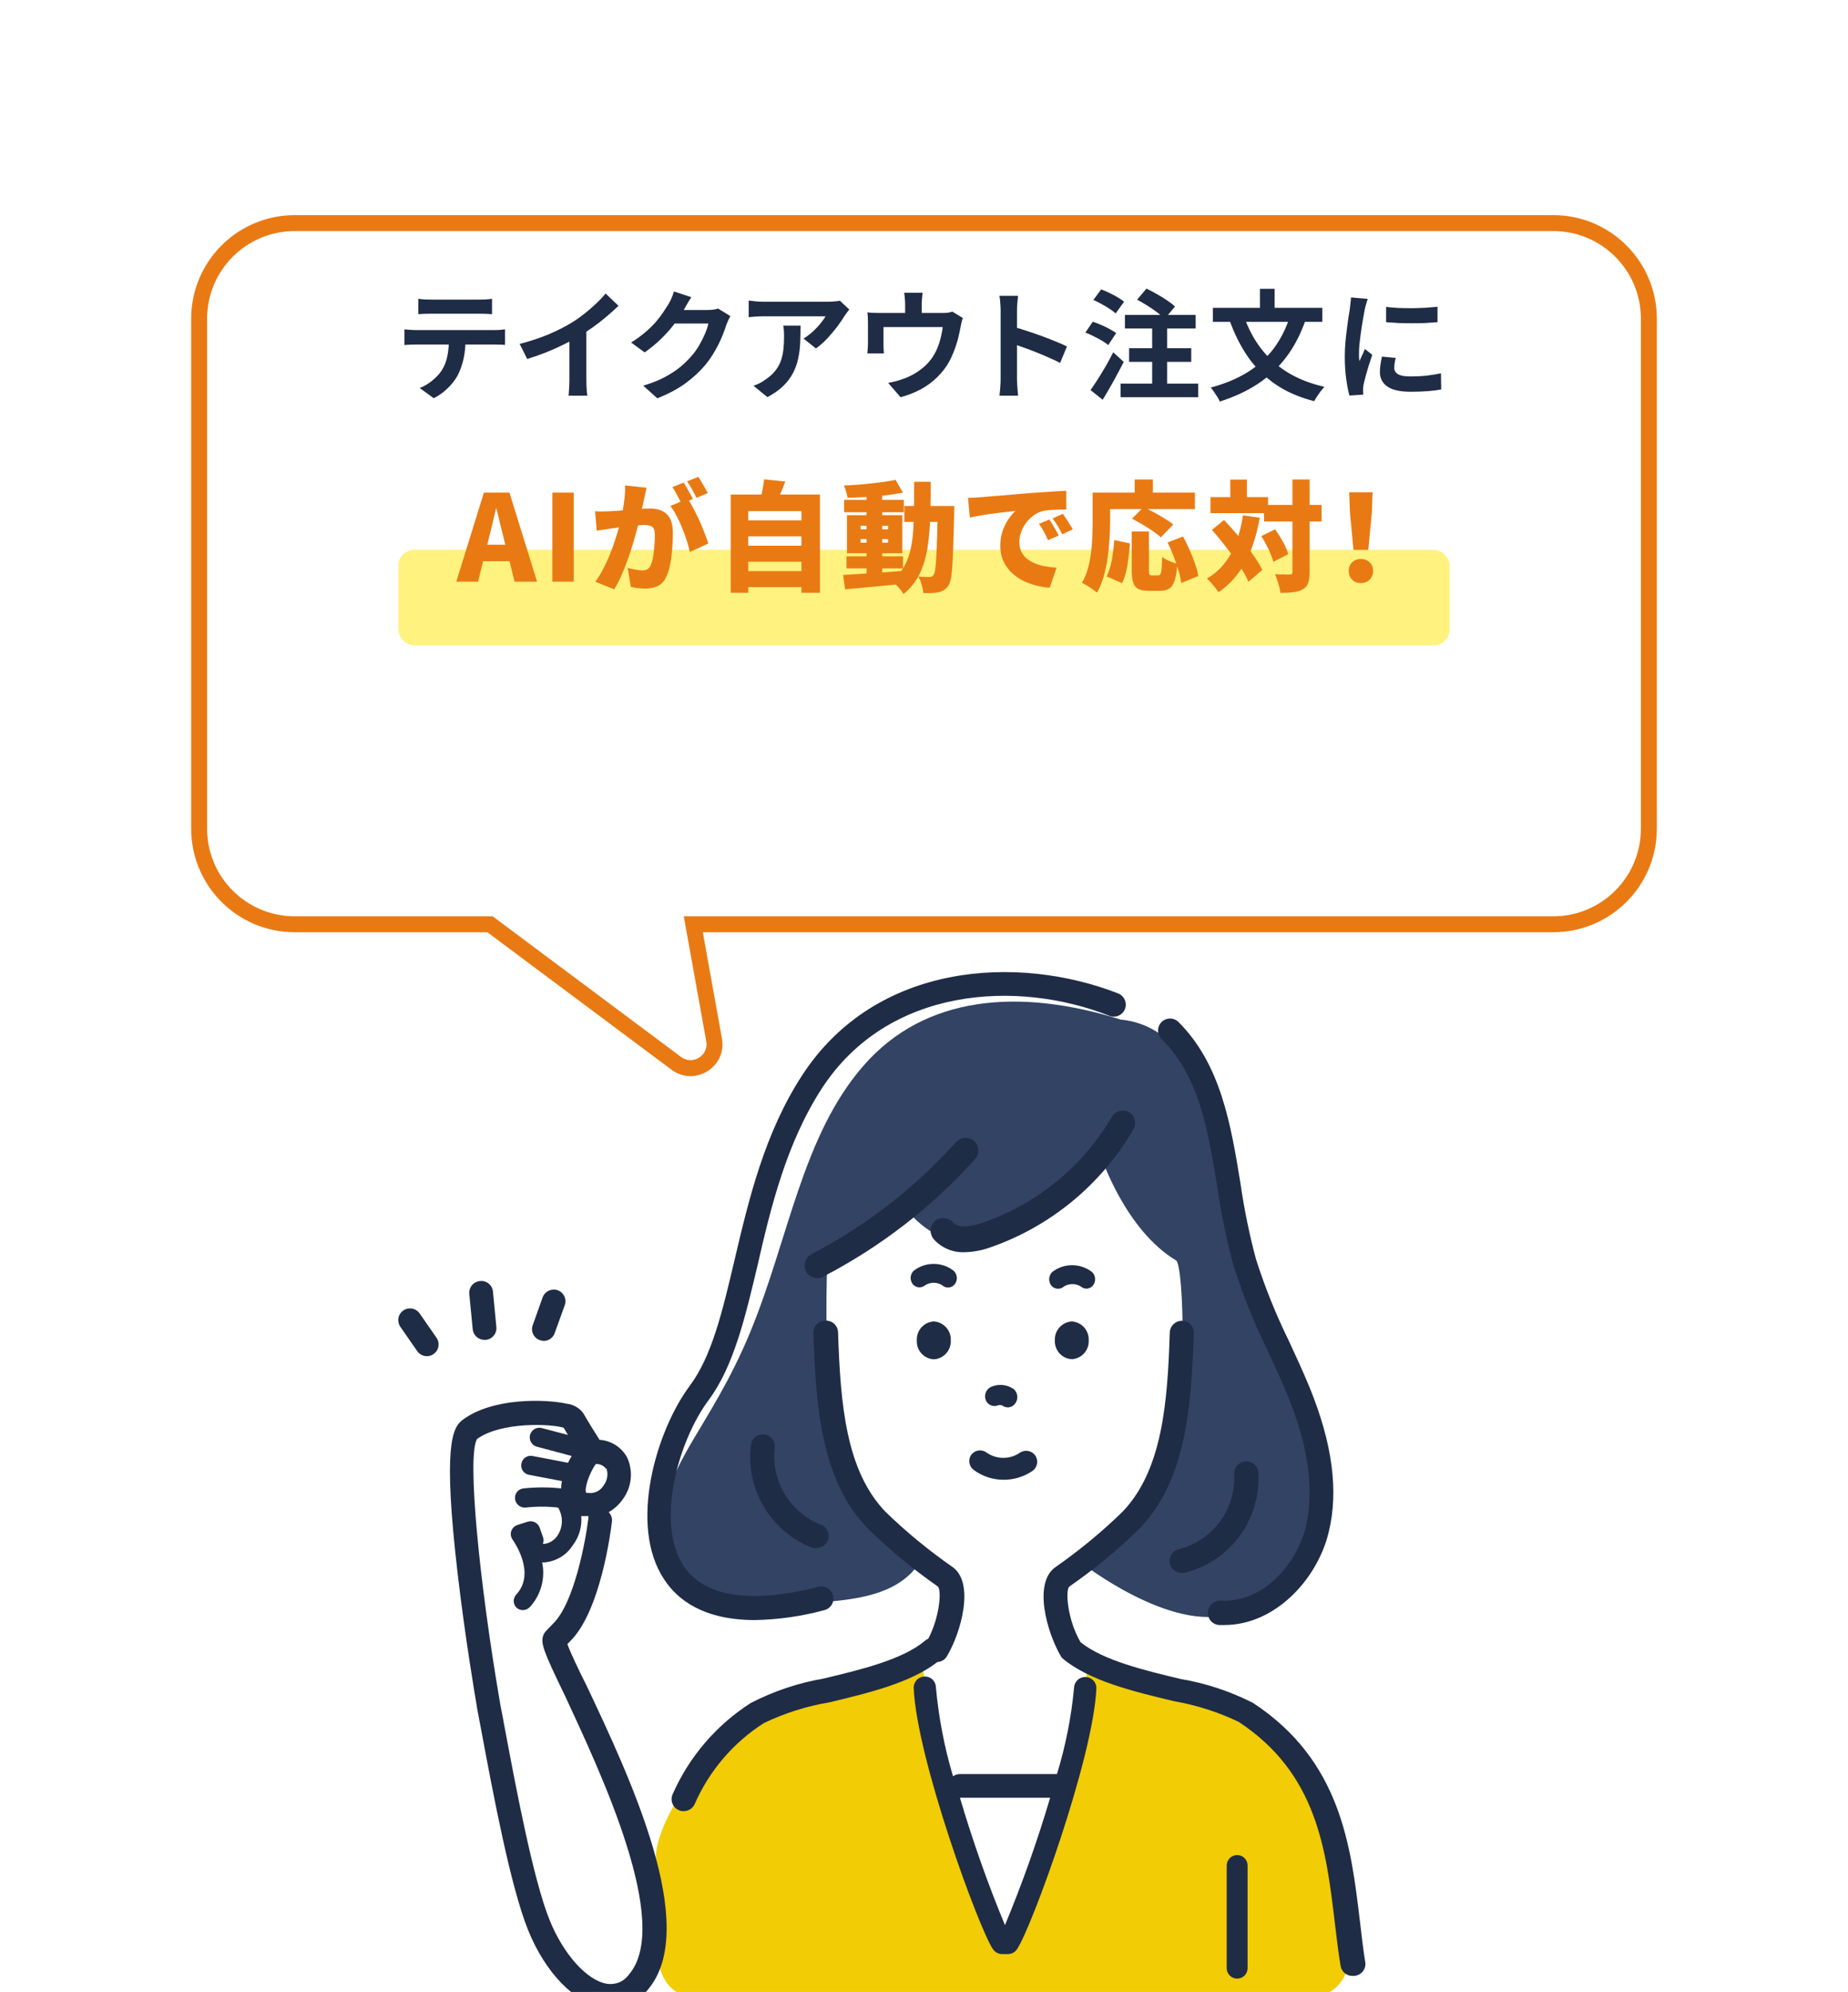 <?xml version="1.0"?>
<svg xmlns="http://www.w3.org/2000/svg" width="232" height="250" viewBox="0 0 232 250" fill="none">
<g filter="url(#filter0_dd_3005_10341)">
<path d="M195 13C201.627 13 207 18.373 207 25V89C207 95.627 201.627 101 195 101H87.036L89.649 115.517C90.132 118.195 87.084 120.08 84.902 118.452L61.517 101H37C30.373 101 25 95.627 25 89V25C25 18.373 30.373 13 37 13H195Z" fill="white"/>
<path d="M207 25H208H207ZM195 101V102V101ZM87.036 101V100H85.84L86.052 101.177L87.036 101ZM89.649 115.517L90.634 115.339L90.634 115.339L89.649 115.517ZM84.902 118.452L84.304 119.254H84.304L84.902 118.452ZM61.517 101L62.115 100.199L61.849 100H61.517V101ZM25 89H24H25ZM37 13V12V13ZM195 13V14C201.075 14 206 18.925 206 25H207H208C208 17.82 202.18 12 195 12V13ZM207 25H206V89H207H208V25H207ZM207 89H206C206 95.075 201.075 100 195 100V101V102C202.18 102 208 96.18 208 89H207ZM195 101V100H87.036V101V102H195V101ZM87.036 101L86.052 101.177L88.665 115.694L89.649 115.517L90.634 115.339L88.02 100.823L87.036 101ZM89.649 115.517L88.665 115.694C88.987 117.479 86.955 118.736 85.5 117.651L84.902 118.452L84.304 119.254C87.213 121.424 91.276 118.911 90.634 115.339L89.649 115.517ZM84.902 118.452L85.5 117.651L62.115 100.199L61.517 101L60.919 101.801L84.304 119.254L84.902 118.452ZM61.517 101V100H37V101V102H61.517V101ZM37 101V100C30.925 100 26 95.075 26 89H25H24C24 96.18 29.82 102 37 102V101ZM25 89H26V25H25H24V89H25ZM25 25H26C26 18.925 30.925 14 37 14V13V12C29.82 12 24 17.82 24 25H25ZM37 13V14H195V13V12H37V13Z" fill="#E97A13"/>
</g>
<rect x="50" y="69" width="132" height="12" rx="2" fill="#FFF27F"/>
<path d="M52.514 37.495C52.764 37.535 53.034 37.565 53.324 37.585C53.614 37.595 53.879 37.6 54.119 37.6C54.309 37.6 54.609 37.6 55.019 37.6C55.429 37.6 55.889 37.6 56.399 37.6C56.909 37.6 57.419 37.6 57.929 37.6C58.439 37.6 58.889 37.6 59.279 37.6C59.679 37.6 59.969 37.6 60.149 37.6C60.409 37.6 60.679 37.595 60.959 37.585C61.239 37.565 61.509 37.535 61.769 37.495V39.43C61.509 39.41 61.239 39.395 60.959 39.385C60.679 39.375 60.409 39.37 60.149 39.37C59.969 39.37 59.679 39.37 59.279 39.37C58.889 39.37 58.439 39.37 57.929 39.37C57.419 39.37 56.909 39.37 56.399 39.37C55.889 39.37 55.429 39.37 55.019 39.37C54.619 39.37 54.324 39.37 54.134 39.37C53.874 39.37 53.594 39.375 53.294 39.385C53.004 39.395 52.744 39.41 52.514 39.43V37.495ZM50.774 41.335C50.994 41.355 51.229 41.375 51.479 41.395C51.739 41.415 51.984 41.425 52.214 41.425C52.344 41.425 52.604 41.425 52.994 41.425C53.384 41.425 53.854 41.425 54.404 41.425C54.954 41.425 55.544 41.425 56.174 41.425C56.814 41.425 57.449 41.425 58.079 41.425C58.719 41.425 59.314 41.425 59.864 41.425C60.414 41.425 60.879 41.425 61.259 41.425C61.649 41.425 61.909 41.425 62.039 41.425C62.199 41.425 62.414 41.42 62.684 41.41C62.964 41.39 63.204 41.365 63.404 41.335V43.285C63.224 43.265 63.004 43.255 62.744 43.255C62.484 43.245 62.249 43.24 62.039 43.24C61.909 43.24 61.649 43.24 61.259 43.24C60.879 43.24 60.414 43.24 59.864 43.24C59.314 43.24 58.719 43.24 58.079 43.24C57.449 43.24 56.814 43.24 56.174 43.24C55.544 43.24 54.954 43.24 54.404 43.24C53.854 43.24 53.384 43.24 52.994 43.24C52.604 43.24 52.344 43.24 52.214 43.24C51.994 43.24 51.749 43.245 51.479 43.255C51.219 43.265 50.984 43.28 50.774 43.3V41.335ZM58.454 42.37C58.454 43.35 58.369 44.23 58.199 45.01C58.029 45.78 57.784 46.475 57.464 47.095C57.284 47.435 57.044 47.785 56.744 48.145C56.444 48.505 56.099 48.845 55.709 49.165C55.319 49.485 54.899 49.755 54.449 49.975L52.694 48.7C53.224 48.49 53.734 48.19 54.224 47.8C54.714 47.41 55.109 46.995 55.409 46.555C55.789 45.975 56.044 45.335 56.174 44.635C56.304 43.935 56.369 43.185 56.369 42.385L58.454 42.37ZM65.242 43.165C66.591 42.815 67.811 42.41 68.901 41.95C70.001 41.48 70.966 40.99 71.796 40.48C72.317 40.16 72.837 39.795 73.356 39.385C73.886 38.965 74.382 38.535 74.841 38.095C75.311 37.655 75.707 37.235 76.026 36.835L77.647 38.38C77.186 38.83 76.681 39.285 76.132 39.745C75.591 40.205 75.026 40.645 74.436 41.065C73.847 41.485 73.261 41.87 72.681 42.22C72.112 42.55 71.472 42.89 70.761 43.24C70.061 43.59 69.322 43.92 68.541 44.23C67.761 44.54 66.977 44.815 66.186 45.055L65.242 43.165ZM71.481 41.44L73.612 40.945V47.695C73.612 47.915 73.617 48.155 73.626 48.415C73.636 48.675 73.651 48.915 73.671 49.135C73.692 49.365 73.716 49.54 73.746 49.66H71.376C71.397 49.54 71.412 49.365 71.421 49.135C71.442 48.915 71.457 48.675 71.466 48.415C71.477 48.155 71.481 47.915 71.481 47.695V41.44ZM91.686 39.67C91.606 39.81 91.521 39.98 91.431 40.18C91.341 40.37 91.261 40.56 91.191 40.75C91.061 41.19 90.876 41.695 90.636 42.265C90.406 42.825 90.116 43.41 89.766 44.02C89.426 44.62 89.031 45.2 88.581 45.76C87.861 46.62 87.021 47.4 86.061 48.1C85.111 48.8 83.931 49.43 82.521 49.99L80.751 48.4C81.771 48.1 82.651 47.755 83.391 47.365C84.131 46.975 84.776 46.56 85.326 46.12C85.876 45.67 86.366 45.195 86.796 44.695C87.146 44.305 87.466 43.865 87.756 43.375C88.046 42.875 88.296 42.38 88.506 41.89C88.716 41.4 88.856 40.97 88.926 40.6H83.871L84.561 38.905C84.701 38.905 84.916 38.905 85.206 38.905C85.506 38.905 85.841 38.905 86.211 38.905C86.591 38.905 86.961 38.905 87.321 38.905C87.691 38.905 88.011 38.905 88.281 38.905C88.561 38.905 88.751 38.905 88.851 38.905C89.081 38.905 89.311 38.89 89.541 38.86C89.781 38.83 89.986 38.785 90.156 38.725L91.686 39.67ZM86.796 37.3C86.616 37.56 86.441 37.84 86.271 38.14C86.101 38.44 85.971 38.67 85.881 38.83C85.541 39.43 85.121 40.055 84.621 40.705C84.131 41.345 83.571 41.97 82.941 42.58C82.311 43.18 81.641 43.73 80.931 44.23L79.236 42.985C79.896 42.575 80.476 42.155 80.976 41.725C81.486 41.295 81.926 40.87 82.296 40.45C82.666 40.02 82.981 39.61 83.241 39.22C83.511 38.82 83.741 38.465 83.931 38.155C84.051 37.965 84.176 37.72 84.306 37.42C84.436 37.11 84.536 36.83 84.606 36.58L86.796 37.3ZM106.621 38.845C106.541 38.945 106.441 39.075 106.321 39.235C106.201 39.385 106.106 39.515 106.036 39.625C105.806 40.015 105.501 40.465 105.121 40.975C104.741 41.475 104.321 41.975 103.861 42.475C103.401 42.965 102.926 43.385 102.436 43.735L100.876 42.49C101.176 42.31 101.471 42.1 101.761 41.86C102.051 41.62 102.316 41.37 102.556 41.11C102.806 40.84 103.021 40.585 103.201 40.345C103.391 40.105 103.536 39.89 103.636 39.7C103.506 39.7 103.286 39.7 102.976 39.7C102.666 39.7 102.296 39.7 101.866 39.7C101.436 39.7 100.971 39.7 100.471 39.7C99.981 39.7 99.491 39.7 99.001 39.7C98.511 39.7 98.046 39.7 97.606 39.7C97.176 39.7 96.801 39.7 96.481 39.7C96.171 39.7 95.951 39.7 95.821 39.7C95.511 39.7 95.216 39.71 94.936 39.73C94.656 39.75 94.341 39.775 93.991 39.805V37.72C94.281 37.76 94.581 37.795 94.891 37.825C95.201 37.855 95.511 37.87 95.821 37.87C95.951 37.87 96.181 37.87 96.511 37.87C96.841 37.87 97.231 37.87 97.681 37.87C98.141 37.87 98.626 37.87 99.136 37.87C99.656 37.87 100.171 37.87 100.681 37.87C101.201 37.87 101.681 37.87 102.121 37.87C102.571 37.87 102.951 37.87 103.261 37.87C103.581 37.87 103.796 37.87 103.906 37.87C104.046 37.87 104.216 37.865 104.416 37.855C104.616 37.845 104.811 37.83 105.001 37.81C105.201 37.79 105.346 37.765 105.436 37.735L106.621 38.845ZM100.501 40.87C100.501 41.61 100.486 42.325 100.456 43.015C100.426 43.705 100.341 44.37 100.201 45.01C100.071 45.64 99.856 46.24 99.556 46.81C99.266 47.38 98.861 47.92 98.341 48.43C97.821 48.94 97.156 49.41 96.346 49.84L94.591 48.415C94.831 48.335 95.086 48.23 95.356 48.1C95.626 47.96 95.896 47.79 96.166 47.59C96.646 47.26 97.031 46.91 97.321 46.54C97.621 46.17 97.851 45.77 98.011 45.34C98.171 44.9 98.281 44.425 98.341 43.915C98.401 43.395 98.431 42.83 98.431 42.22C98.431 41.99 98.426 41.77 98.416 41.56C98.406 41.34 98.376 41.11 98.326 40.87H100.501ZM115.82 36.745C115.79 37.065 115.765 37.325 115.745 37.525C115.725 37.715 115.715 37.915 115.715 38.125C115.715 38.255 115.715 38.455 115.715 38.725C115.715 38.995 115.715 39.275 115.715 39.565C115.715 39.855 115.715 40.095 115.715 40.285H113.63C113.63 40.075 113.63 39.825 113.63 39.535C113.63 39.245 113.63 38.97 113.63 38.71C113.63 38.45 113.63 38.255 113.63 38.125C113.63 37.915 113.62 37.715 113.6 37.525C113.59 37.325 113.56 37.065 113.51 36.745H115.82ZM120.875 39.91C120.815 40.07 120.755 40.275 120.695 40.525C120.645 40.765 120.605 40.96 120.575 41.11C120.515 41.46 120.44 41.815 120.35 42.175C120.27 42.535 120.17 42.895 120.05 43.255C119.94 43.615 119.81 43.97 119.66 44.32C119.52 44.67 119.36 45.015 119.18 45.355C118.78 46.085 118.27 46.75 117.65 47.35C117.04 47.95 116.345 48.46 115.565 48.88C114.785 49.29 113.95 49.615 113.06 49.855L111.5 48.055C111.84 47.995 112.2 47.915 112.58 47.815C112.96 47.705 113.305 47.59 113.615 47.47C114.035 47.31 114.45 47.11 114.86 46.87C115.28 46.62 115.675 46.33 116.045 46C116.415 45.67 116.74 45.305 117.02 44.905C117.27 44.535 117.485 44.14 117.665 43.72C117.845 43.29 117.99 42.85 118.1 42.4C118.21 41.94 118.295 41.49 118.355 41.05H110.915C110.915 41.18 110.915 41.345 110.915 41.545C110.915 41.735 110.915 41.945 110.915 42.175C110.915 42.395 110.915 42.6 110.915 42.79C110.915 42.97 110.915 43.12 110.915 43.24C110.915 43.41 110.92 43.6 110.93 43.81C110.94 44.02 110.95 44.2 110.96 44.35H108.89C108.91 44.16 108.925 43.955 108.935 43.735C108.955 43.505 108.965 43.29 108.965 43.09C108.965 42.97 108.965 42.795 108.965 42.565C108.965 42.335 108.965 42.09 108.965 41.83C108.965 41.56 108.965 41.305 108.965 41.065C108.965 40.825 108.965 40.635 108.965 40.495C108.965 40.325 108.96 40.115 108.95 39.865C108.94 39.605 108.92 39.385 108.89 39.205C109.15 39.235 109.4 39.255 109.64 39.265C109.88 39.275 110.14 39.28 110.42 39.28H118.325C118.635 39.28 118.885 39.265 119.075 39.235C119.275 39.195 119.44 39.155 119.57 39.115L120.875 39.91ZM125.62 47.56C125.62 47.37 125.62 47.06 125.62 46.63C125.62 46.19 125.62 45.685 125.62 45.115C125.62 44.535 125.62 43.93 125.62 43.3C125.62 42.67 125.62 42.065 125.62 41.485C125.62 40.895 125.62 40.375 125.62 39.925C125.62 39.475 125.62 39.145 125.62 38.935C125.62 38.675 125.605 38.375 125.575 38.035C125.555 37.695 125.52 37.395 125.47 37.135H127.81C127.78 37.395 127.75 37.685 127.72 38.005C127.69 38.315 127.675 38.625 127.675 38.935C127.675 39.215 127.675 39.595 127.675 40.075C127.675 40.555 127.675 41.09 127.675 41.68C127.675 42.26 127.675 42.855 127.675 43.465C127.675 44.065 127.675 44.645 127.675 45.205C127.675 45.765 127.675 46.255 127.675 46.675C127.675 47.085 127.675 47.38 127.675 47.56C127.675 47.7 127.68 47.9 127.69 48.16C127.7 48.41 127.72 48.67 127.75 48.94C127.78 49.21 127.8 49.45 127.81 49.66H125.47C125.51 49.36 125.545 49.01 125.575 48.61C125.605 48.21 125.62 47.86 125.62 47.56ZM127.225 41.02C127.725 41.15 128.285 41.32 128.905 41.53C129.525 41.73 130.15 41.945 130.78 42.175C131.41 42.405 132 42.635 132.55 42.865C133.11 43.085 133.575 43.29 133.945 43.48L133.09 45.55C132.67 45.33 132.205 45.11 131.695 44.89C131.185 44.66 130.665 44.44 130.135 44.23C129.615 44.02 129.1 43.825 128.59 43.645C128.09 43.465 127.635 43.305 127.225 43.165V41.02ZM142.754 37.615L143.924 36.22C144.334 36.41 144.764 36.635 145.214 36.895C145.674 37.155 146.104 37.42 146.504 37.69C146.914 37.96 147.249 38.22 147.509 38.47L146.204 40.03C145.974 39.77 145.664 39.495 145.274 39.205C144.894 38.915 144.479 38.63 144.029 38.35C143.589 38.07 143.164 37.825 142.754 37.615ZM141.749 43.705H149.549V45.415H141.749V43.705ZM140.684 48.145H150.419V49.855H140.684V48.145ZM141.224 39.52H150.104V41.23H141.224V39.52ZM144.644 40.09H146.519V48.91H144.644V40.09ZM137.264 37.645L138.239 36.325C138.569 36.435 138.914 36.58 139.274 36.76C139.634 36.93 139.979 37.115 140.309 37.315C140.639 37.505 140.909 37.69 141.119 37.87L140.054 39.34C139.864 39.15 139.609 38.955 139.289 38.755C138.979 38.545 138.644 38.345 138.284 38.155C137.934 37.955 137.594 37.785 137.264 37.645ZM136.259 41.74L137.189 40.375C137.519 40.485 137.869 40.62 138.239 40.78C138.609 40.93 138.959 41.1 139.289 41.29C139.629 41.47 139.909 41.64 140.129 41.8L139.124 43.315C138.934 43.135 138.674 42.95 138.344 42.76C138.014 42.57 137.669 42.385 137.309 42.205C136.949 42.015 136.599 41.86 136.259 41.74ZM136.904 48.955C137.174 48.575 137.474 48.13 137.804 47.62C138.134 47.1 138.469 46.55 138.809 45.97C139.149 45.38 139.464 44.795 139.754 44.215L141.074 45.415C140.814 45.935 140.534 46.47 140.234 47.02C139.944 47.57 139.644 48.11 139.334 48.64C139.034 49.17 138.734 49.68 138.434 50.17L136.904 48.955ZM161.984 39.595L163.904 40.165C163.274 41.965 162.459 43.525 161.459 44.845C160.459 46.165 159.269 47.28 157.889 48.19C156.519 49.09 154.934 49.825 153.134 50.395C153.074 50.235 152.974 50.045 152.834 49.825C152.694 49.605 152.549 49.385 152.399 49.165C152.259 48.955 152.124 48.78 151.994 48.64C153.724 48.18 155.239 47.555 156.539 46.765C157.839 45.975 158.939 44.995 159.839 43.825C160.739 42.645 161.454 41.235 161.984 39.595ZM156.179 39.715C156.689 41.205 157.394 42.54 158.294 43.72C159.194 44.9 160.304 45.9 161.624 46.72C162.954 47.54 164.504 48.15 166.274 48.55C166.134 48.69 165.979 48.87 165.809 49.09C165.649 49.31 165.494 49.53 165.344 49.75C165.194 49.98 165.074 50.18 164.984 50.35C163.114 49.87 161.504 49.17 160.154 48.25C158.804 47.32 157.659 46.19 156.719 44.86C155.789 43.53 155.009 41.995 154.379 40.255L156.179 39.715ZM152.264 38.635H166.004V40.39H152.264V38.635ZM158.174 36.25H160.019V39.7H158.174V36.25ZM174.016 38.515C174.476 38.575 174.991 38.62 175.561 38.65C176.141 38.67 176.726 38.68 177.316 38.68C177.916 38.67 178.491 38.65 179.041 38.62C179.591 38.58 180.066 38.54 180.466 38.5V40.435C180.006 40.475 179.501 40.51 178.951 40.54C178.401 40.56 177.836 40.57 177.256 40.57C176.676 40.57 176.106 40.56 175.546 40.54C174.996 40.51 174.486 40.475 174.016 40.435V38.515ZM175.216 44.92C175.156 45.17 175.111 45.395 175.081 45.595C175.051 45.785 175.036 45.98 175.036 46.18C175.036 46.34 175.076 46.49 175.156 46.63C175.236 46.76 175.356 46.875 175.516 46.975C175.686 47.065 175.901 47.135 176.161 47.185C176.431 47.225 176.756 47.245 177.136 47.245C177.806 47.245 178.436 47.215 179.026 47.155C179.616 47.085 180.241 46.985 180.901 46.855L180.931 48.88C180.451 48.97 179.896 49.04 179.266 49.09C178.646 49.14 177.911 49.165 177.061 49.165C175.771 49.165 174.811 48.95 174.181 48.52C173.551 48.08 173.236 47.475 173.236 46.705C173.236 46.415 173.256 46.115 173.296 45.805C173.346 45.485 173.411 45.135 173.491 44.755L175.216 44.92ZM171.706 37.51C171.666 37.61 171.621 37.75 171.571 37.93C171.521 38.11 171.471 38.285 171.421 38.455C171.381 38.625 171.351 38.755 171.331 38.845C171.301 39.055 171.251 39.33 171.181 39.67C171.121 40 171.056 40.375 170.986 40.795C170.926 41.205 170.866 41.625 170.806 42.055C170.746 42.485 170.696 42.9 170.656 43.3C170.626 43.7 170.611 44.05 170.611 44.35C170.611 44.49 170.611 44.65 170.611 44.83C170.621 45.01 170.641 45.175 170.671 45.325C170.741 45.155 170.816 44.985 170.896 44.815C170.976 44.645 171.056 44.475 171.136 44.305C171.216 44.125 171.286 43.955 171.346 43.795L172.276 44.53C172.136 44.94 171.991 45.38 171.841 45.85C171.701 46.32 171.571 46.765 171.451 47.185C171.341 47.595 171.256 47.935 171.196 48.205C171.176 48.315 171.156 48.44 171.136 48.58C171.126 48.72 171.121 48.83 171.121 48.91C171.121 48.99 171.121 49.085 171.121 49.195C171.131 49.315 171.141 49.425 171.151 49.525L169.411 49.645C169.261 49.125 169.126 48.435 169.006 47.575C168.886 46.705 168.826 45.76 168.826 44.74C168.826 44.18 168.851 43.61 168.901 43.03C168.951 42.45 169.011 41.895 169.081 41.365C169.151 40.825 169.216 40.335 169.276 39.895C169.346 39.455 169.406 39.09 169.456 38.8C169.476 38.59 169.501 38.355 169.531 38.095C169.571 37.825 169.596 37.57 169.606 37.33L171.706 37.51Z" fill="#1F2C46"/>
<path d="M57.282 73L60.747 61.825H63.957L67.422 73H64.602L63.207 67.42C63.057 66.86 62.907 66.265 62.757 65.635C62.617 65.005 62.472 64.405 62.322 63.835H62.262C62.132 64.415 61.992 65.02 61.842 65.65C61.692 66.27 61.547 66.86 61.407 67.42L60.012 73H57.282ZM59.637 70.435V68.365H65.037V70.435H59.637ZM69.344 73V61.825H72.029V73H69.344ZM81.172 61.21C81.122 61.43 81.067 61.675 81.007 61.945C80.957 62.205 80.907 62.44 80.857 62.65C80.807 62.9 80.752 63.155 80.692 63.415C80.632 63.665 80.577 63.91 80.527 64.15C80.477 64.38 80.427 64.61 80.377 64.84C80.277 65.27 80.147 65.78 79.987 66.37C79.837 66.96 79.657 67.595 79.447 68.275C79.247 68.955 79.022 69.64 78.772 70.33C78.522 71.01 78.257 71.665 77.977 72.295C77.697 72.925 77.407 73.48 77.107 73.96L74.737 73.015C75.097 72.525 75.427 71.985 75.727 71.395C76.037 70.805 76.317 70.2 76.567 69.58C76.817 68.96 77.037 68.35 77.227 67.75C77.427 67.14 77.597 66.575 77.737 66.055C77.877 65.535 77.987 65.085 78.067 64.705C78.207 63.985 78.312 63.315 78.382 62.695C78.462 62.065 78.492 61.475 78.472 60.925L81.172 61.21ZM86.347 62.59C86.577 62.93 86.817 63.345 87.067 63.835C87.327 64.315 87.577 64.825 87.817 65.365C88.057 65.905 88.272 66.425 88.462 66.925C88.662 67.425 88.817 67.855 88.927 68.215L86.602 69.28C86.512 68.84 86.382 68.36 86.212 67.84C86.052 67.32 85.862 66.795 85.642 66.265C85.432 65.725 85.197 65.215 84.937 64.735C84.687 64.255 84.427 63.845 84.157 63.505L86.347 62.59ZM74.707 64.165C74.997 64.185 75.287 64.195 75.577 64.195C75.867 64.185 76.162 64.175 76.462 64.165C76.712 64.155 77.012 64.14 77.362 64.12C77.712 64.09 78.082 64.06 78.472 64.03C78.862 64 79.252 63.97 79.642 63.94C80.042 63.9 80.412 63.87 80.752 63.85C81.092 63.83 81.377 63.82 81.607 63.82C82.187 63.82 82.687 63.92 83.107 64.12C83.537 64.31 83.872 64.63 84.112 65.08C84.352 65.53 84.472 66.13 84.472 66.88C84.472 67.46 84.447 68.1 84.397 68.8C84.347 69.49 84.262 70.155 84.142 70.795C84.022 71.435 83.852 71.975 83.632 72.415C83.382 72.955 83.037 73.33 82.597 73.54C82.157 73.76 81.632 73.87 81.022 73.87C80.732 73.87 80.422 73.85 80.092 73.81C79.762 73.77 79.462 73.72 79.192 73.66L78.802 71.275C78.992 71.325 79.202 71.375 79.432 71.425C79.672 71.475 79.902 71.515 80.122 71.545C80.342 71.575 80.512 71.59 80.632 71.59C80.872 71.59 81.077 71.545 81.247 71.455C81.417 71.365 81.552 71.22 81.652 71.02C81.782 70.77 81.887 70.43 81.967 70C82.047 69.56 82.107 69.085 82.147 68.575C82.187 68.065 82.207 67.58 82.207 67.12C82.207 66.75 82.157 66.48 82.057 66.31C81.957 66.14 81.802 66.03 81.592 65.98C81.392 65.92 81.137 65.89 80.827 65.89C80.617 65.89 80.327 65.91 79.957 65.95C79.587 65.98 79.192 66.02 78.772 66.07C78.352 66.11 77.962 66.155 77.602 66.205C77.242 66.255 76.962 66.295 76.762 66.325C76.522 66.365 76.217 66.41 75.847 66.46C75.477 66.51 75.167 66.56 74.917 66.61L74.707 64.165ZM85.822 60.565C85.952 60.745 86.087 60.965 86.227 61.225C86.377 61.475 86.517 61.725 86.647 61.975C86.787 62.225 86.902 62.44 86.992 62.62L85.567 63.22C85.467 63.01 85.352 62.785 85.222 62.545C85.092 62.295 84.957 62.045 84.817 61.795C84.687 61.545 84.552 61.325 84.412 61.135L85.822 60.565ZM87.667 59.845C87.797 60.035 87.937 60.26 88.087 60.52C88.237 60.77 88.382 61.02 88.522 61.27C88.662 61.51 88.772 61.715 88.852 61.885L87.442 62.485C87.292 62.175 87.107 61.825 86.887 61.435C86.667 61.035 86.457 60.695 86.257 60.415L87.667 59.845ZM93.22 65.305H101.065V67.315H93.22V65.305ZM93.22 68.485H101.065V70.495H93.22V68.485ZM93.22 71.68H101.065V73.69H93.22V71.68ZM91.735 62.065H102.94V74.395H100.615V64.15H93.94V74.395H91.735V62.065ZM95.92 60.16L98.59 60.43C98.4 60.95 98.2 61.45 97.99 61.93C97.78 62.41 97.59 62.82 97.42 63.16L95.41 62.8C95.49 62.54 95.56 62.26 95.62 61.96C95.69 61.65 95.75 61.34 95.8 61.03C95.86 60.72 95.9 60.43 95.92 60.16ZM106.27 69.82H113.365V71.335H106.27V69.82ZM105.97 62.74H113.47V64.285H105.97V62.74ZM108.79 61.84H110.755V72.445H108.79V61.84ZM105.85 72.16C106.48 72.12 107.205 72.075 108.025 72.025C108.845 71.975 109.71 71.92 110.62 71.86C111.54 71.79 112.45 71.72 113.35 71.65L113.365 73.285C112.515 73.365 111.655 73.445 110.785 73.525C109.915 73.615 109.08 73.695 108.28 73.765C107.48 73.835 106.75 73.9 106.09 73.96L105.85 72.16ZM108.04 67.66V68.11H111.49V67.66H108.04ZM108.04 65.98V66.43H111.49V65.98H108.04ZM106.33 64.66H113.275V69.43H106.33V64.66ZM112.435 60.22L113.35 61.825C112.69 61.955 111.965 62.07 111.175 62.17C110.385 62.26 109.58 62.33 108.76 62.38C107.94 62.43 107.155 62.46 106.405 62.47C106.375 62.25 106.315 61.995 106.225 61.705C106.135 61.405 106.04 61.15 105.94 60.94C106.5 60.91 107.07 60.875 107.65 60.835C108.24 60.785 108.82 60.73 109.39 60.67C109.96 60.61 110.5 60.545 111.01 60.475C111.53 60.395 112.005 60.31 112.435 60.22ZM113.53 63.505H118.6V65.5H113.53V63.505ZM117.715 63.505H119.8C119.8 63.505 119.8 63.565 119.8 63.685C119.8 63.805 119.795 63.94 119.785 64.09C119.785 64.23 119.785 64.345 119.785 64.435C119.755 65.955 119.72 67.25 119.68 68.32C119.65 69.39 119.61 70.275 119.56 70.975C119.52 71.665 119.46 72.21 119.38 72.61C119.3 73 119.2 73.285 119.08 73.465C118.89 73.745 118.695 73.945 118.495 74.065C118.295 74.185 118.065 74.275 117.805 74.335C117.565 74.385 117.28 74.415 116.95 74.425C116.62 74.435 116.275 74.435 115.915 74.425C115.895 74.125 115.825 73.775 115.705 73.375C115.595 72.985 115.455 72.645 115.285 72.355C115.585 72.385 115.855 72.405 116.095 72.415C116.345 72.415 116.545 72.415 116.695 72.415C116.805 72.415 116.9 72.395 116.98 72.355C117.06 72.315 117.135 72.245 117.205 72.145C117.285 72.035 117.35 71.81 117.4 71.47C117.46 71.13 117.505 70.645 117.535 70.015C117.575 69.375 117.61 68.56 117.64 67.57C117.67 66.57 117.695 65.365 117.715 63.955V63.505ZM114.76 60.46H116.845C116.845 61.79 116.83 63.045 116.8 64.225C116.78 65.395 116.715 66.49 116.605 67.51C116.505 68.52 116.335 69.46 116.095 70.33C115.855 71.19 115.52 71.975 115.09 72.685C114.66 73.385 114.105 74.01 113.425 74.56C113.325 74.38 113.19 74.185 113.02 73.975C112.85 73.765 112.67 73.565 112.48 73.375C112.29 73.185 112.11 73.03 111.94 72.91C112.54 72.43 113.025 71.89 113.395 71.29C113.765 70.69 114.045 70.02 114.235 69.28C114.425 68.54 114.555 67.725 114.625 66.835C114.695 65.935 114.735 64.96 114.745 63.91C114.755 62.85 114.76 61.7 114.76 60.46ZM121.526 62.485C121.826 62.475 122.121 62.465 122.411 62.455C122.711 62.435 122.931 62.42 123.071 62.41C123.421 62.38 123.821 62.345 124.271 62.305C124.731 62.265 125.231 62.225 125.771 62.185C126.321 62.135 126.906 62.085 127.526 62.035C128.146 61.985 128.801 61.93 129.491 61.87C129.991 61.83 130.506 61.795 131.036 61.765C131.576 61.725 132.091 61.69 132.581 61.66C133.071 61.63 133.496 61.61 133.856 61.6L133.871 63.94C133.611 63.94 133.306 63.945 132.956 63.955C132.616 63.965 132.271 63.98 131.921 64C131.581 64.02 131.271 64.06 130.991 64.12C130.591 64.21 130.206 64.38 129.836 64.63C129.476 64.88 129.156 65.185 128.876 65.545C128.596 65.895 128.376 66.285 128.216 66.715C128.056 67.135 127.976 67.57 127.976 68.02C127.976 68.46 128.051 68.85 128.201 69.19C128.361 69.53 128.581 69.825 128.861 70.075C129.151 70.315 129.491 70.52 129.881 70.69C130.271 70.85 130.696 70.975 131.156 71.065C131.626 71.155 132.121 71.215 132.641 71.245L131.786 73.765C131.116 73.715 130.471 73.6 129.851 73.42C129.241 73.25 128.676 73.02 128.156 72.73C127.636 72.43 127.181 72.075 126.791 71.665C126.411 71.245 126.111 70.775 125.891 70.255C125.681 69.725 125.576 69.14 125.576 68.5C125.576 67.81 125.676 67.18 125.876 66.61C126.086 66.04 126.336 65.545 126.626 65.125C126.926 64.695 127.211 64.36 127.481 64.12C127.221 64.15 126.916 64.185 126.566 64.225C126.216 64.265 125.836 64.31 125.426 64.36C125.016 64.41 124.596 64.465 124.166 64.525C123.746 64.585 123.326 64.655 122.906 64.735C122.496 64.805 122.111 64.88 121.751 64.96L121.526 62.485ZM131.741 65.2C131.871 65.38 132.006 65.595 132.146 65.845C132.296 66.085 132.436 66.325 132.566 66.565C132.706 66.805 132.821 67.02 132.911 67.21L131.576 67.795C131.376 67.355 131.196 66.99 131.036 66.7C130.876 66.4 130.676 66.08 130.436 65.74L131.741 65.2ZM133.436 64.48C133.566 64.66 133.706 64.87 133.856 65.11C134.016 65.34 134.166 65.575 134.306 65.815C134.456 66.045 134.581 66.25 134.681 66.43L133.361 67.06C133.141 66.63 132.946 66.275 132.776 65.995C132.606 65.715 132.396 65.405 132.146 65.065L133.436 64.48ZM142.078 66.7H144.238V71.59C144.238 71.87 144.263 72.045 144.313 72.115C144.363 72.185 144.468 72.22 144.628 72.22C144.668 72.22 144.723 72.22 144.793 72.22C144.863 72.22 144.938 72.22 145.018 72.22C145.098 72.22 145.173 72.22 145.243 72.22C145.313 72.22 145.368 72.22 145.408 72.22C145.528 72.22 145.618 72.165 145.678 72.055C145.748 71.945 145.798 71.725 145.828 71.395C145.858 71.055 145.883 70.555 145.903 69.895C146.053 70.015 146.238 70.135 146.458 70.255C146.688 70.365 146.923 70.465 147.163 70.555C147.413 70.645 147.628 70.715 147.808 70.765C147.748 71.635 147.638 72.32 147.478 72.82C147.328 73.31 147.103 73.655 146.803 73.855C146.513 74.055 146.118 74.155 145.618 74.155C145.538 74.155 145.433 74.155 145.303 74.155C145.183 74.155 145.058 74.155 144.928 74.155C144.798 74.155 144.673 74.155 144.553 74.155C144.433 74.155 144.333 74.155 144.253 74.155C143.673 74.155 143.223 74.075 142.903 73.915C142.593 73.755 142.378 73.485 142.258 73.105C142.138 72.735 142.078 72.235 142.078 71.605V66.7ZM139.888 67.78L141.853 68.2C141.813 68.79 141.753 69.395 141.673 70.015C141.603 70.625 141.503 71.205 141.373 71.755C141.243 72.305 141.073 72.785 140.863 73.195L138.928 72.34C139.118 71.95 139.278 71.515 139.408 71.035C139.538 70.545 139.638 70.025 139.708 69.475C139.788 68.915 139.848 68.35 139.888 67.78ZM142.108 65.095L143.563 63.655C143.963 63.835 144.398 64.05 144.868 64.3C145.338 64.55 145.788 64.81 146.218 65.08C146.658 65.34 147.018 65.59 147.298 65.83L145.723 67.45C145.483 67.21 145.158 66.95 144.748 66.67C144.338 66.38 143.898 66.1 143.428 65.83C142.968 65.55 142.528 65.305 142.108 65.095ZM146.578 68.08L148.528 67.33C148.808 67.85 149.078 68.41 149.338 69.01C149.608 69.6 149.838 70.18 150.028 70.75C150.228 71.31 150.363 71.825 150.433 72.295L148.288 73.165C148.238 72.715 148.128 72.2 147.958 71.62C147.788 71.03 147.583 70.43 147.343 69.82C147.103 69.2 146.848 68.62 146.578 68.08ZM142.453 60.175H144.733V63.01H142.453V60.175ZM138.193 61.825H150.013V63.895H138.193V61.825ZM137.173 61.825H139.363V65.56C139.363 66.19 139.338 66.89 139.288 67.66C139.248 68.42 139.168 69.205 139.048 70.015C138.938 70.815 138.773 71.595 138.553 72.355C138.343 73.105 138.063 73.78 137.713 74.38C137.583 74.26 137.398 74.115 137.158 73.945C136.928 73.785 136.688 73.63 136.438 73.48C136.198 73.33 135.993 73.22 135.823 73.15C136.143 72.61 136.393 72.015 136.573 71.365C136.753 70.715 136.883 70.05 136.963 69.37C137.053 68.69 137.108 68.025 137.128 67.375C137.158 66.715 137.173 66.11 137.173 65.56V61.825ZM158.683 63.37H165.913V65.455H158.683V63.37ZM151.963 62.395H159.193V64.405H151.963V62.395ZM162.253 60.175H164.413V71.785C164.413 72.365 164.353 72.82 164.233 73.15C164.123 73.49 163.908 73.755 163.588 73.945C163.268 74.135 162.868 74.26 162.388 74.32C161.908 74.38 161.358 74.41 160.738 74.41C160.718 74.19 160.673 73.94 160.603 73.66C160.533 73.38 160.448 73.1 160.348 72.82C160.258 72.53 160.163 72.275 160.063 72.055C160.453 72.075 160.823 72.09 161.173 72.1C161.533 72.1 161.778 72.1 161.908 72.1C162.038 72.1 162.128 72.08 162.178 72.04C162.228 71.99 162.253 71.9 162.253 71.77V60.175ZM158.338 67.285L160.078 66.43C160.308 66.75 160.533 67.095 160.753 67.465C160.983 67.835 161.183 68.2 161.353 68.56C161.523 68.92 161.648 69.25 161.728 69.55L159.853 70.51C159.783 70.22 159.668 69.89 159.508 69.52C159.358 69.14 159.178 68.755 158.968 68.365C158.768 67.975 158.558 67.615 158.338 67.285ZM152.143 66.505L153.673 65.26C154.113 65.73 154.568 66.235 155.038 66.775C155.508 67.315 155.963 67.865 156.403 68.425C156.853 68.975 157.253 69.515 157.603 70.045C157.963 70.575 158.253 71.07 158.473 71.53L156.733 73.015C156.543 72.555 156.278 72.055 155.938 71.515C155.598 70.965 155.218 70.4 154.798 69.82C154.378 69.24 153.938 68.665 153.478 68.095C153.028 67.525 152.583 66.995 152.143 66.505ZM154.453 60.19H156.538V63.64H154.453V60.19ZM156.043 64.675L158.158 64.975C157.908 66.395 157.558 67.695 157.108 68.875C156.658 70.045 156.093 71.085 155.413 71.995C154.733 72.905 153.918 73.68 152.968 74.32C152.878 74.17 152.743 73.985 152.563 73.765C152.393 73.555 152.213 73.34 152.023 73.12C151.833 72.91 151.663 72.74 151.513 72.61C152.393 72.1 153.133 71.46 153.733 70.69C154.343 69.92 154.833 69.03 155.203 68.02C155.583 67.01 155.863 65.895 156.043 64.675ZM169.918 69.01L169.468 64.27L169.378 61.78H172.318L172.228 64.27L171.778 69.01H169.918ZM170.848 73.18C170.398 73.18 170.028 73.035 169.738 72.745C169.458 72.455 169.318 72.09 169.318 71.65C169.318 71.21 169.463 70.85 169.753 70.57C170.043 70.29 170.408 70.15 170.848 70.15C171.288 70.15 171.653 70.29 171.943 70.57C172.233 70.85 172.378 71.21 172.378 71.65C172.378 72.09 172.233 72.455 171.943 72.745C171.653 73.035 171.288 73.18 170.848 73.18Z" fill="#E97A13"/>
<path d="M77.719 250.194C75.342 251.309 68.751 247.62 66.784 239.98C64.817 232.341 58.948 199.093 58.948 199.093L58.21 180.01C58.21 180.01 62.571 177.01 66.309 177.01C68.955 177.245 71.463 178.293 73.49 180.01C73.49 180.01 77.391 181.42 77.391 183.846C77.178 185.653 76.449 187.36 75.293 188.765C75.293 188.765 74.129 197.126 73.49 199.126C72.526 201.309 71.374 203.405 70.047 205.388C70.047 205.388 78.244 225.062 79.654 229.259C81.064 233.456 84.802 246.85 77.719 250.194Z" fill="white"/>
<path d="M125.692 243.767C125.692 243.767 121.167 231.423 119.216 225.914C117.753 221.085 116.657 216.153 115.938 211.159L115.839 208.028C117.479 206.649 118.572 204.731 118.921 202.618C119.151 199.585 119.839 199.076 118.118 197.47C116.397 195.863 110.429 192.863 108.609 189.502C105.934 183.905 104.306 177.865 103.806 171.682C103.421 167.376 103.285 163.051 103.396 158.73C103.396 158.73 115.069 150.533 115.79 150.107C116.511 149.68 139.775 143.549 139.775 143.549L149.415 159.091C149.415 159.091 148.874 171.731 148.316 175.485C146.856 182.978 143.056 189.815 137.463 195.011C134.185 197.535 132.086 198.109 132.463 201.782C132.688 203.12 133.193 204.395 133.945 205.525C134.696 206.655 135.677 207.614 136.824 208.339C136.378 212.333 135.666 216.293 134.693 220.192C133.562 223.602 129.561 238.226 128.561 240.325C127.852 241.658 126.876 242.83 125.692 243.767Z" fill="white"/>
<path d="M126.163 250.67H87.505C84.685 250.67 82.816 248.784 82.587 245.374C82.357 241.964 82.341 232.636 82.341 232.636C83.046 226.423 91.948 214.783 100.211 212.848C105.478 211.497 110.667 209.855 115.753 207.93C115.753 207.93 116.654 217.766 117.212 220.389C117.769 223.012 125.638 243.735 125.638 243.735C127.316 240.804 128.842 237.789 130.212 234.702C131.065 232.259 135.885 216.078 136.065 214.176C136.245 212.274 136.524 208.717 136.524 208.717C136.524 208.717 151.41 212.815 154.001 213.815C156.591 214.815 164.46 220.373 166.296 226.439C167.953 232.44 169.05 238.581 169.575 244.784C169.575 246.965 168.395 250.604 164.493 250.604L126.163 250.67Z" fill="#F2CC05"/>
<path d="M140.688 127.959C127.982 123.975 116.096 124.893 108.375 133.779C100.653 142.665 99.03 155.518 94.128 167.322C89.226 179.126 83.193 184.077 83.718 190.438C84.242 196.799 89.505 202.914 96.308 201.75C103.112 200.586 112.555 201.996 115.982 195.192C115.982 195.192 104.965 187.618 104.21 176.257C103.751 170.257 103.636 164.236 103.866 158.223L114.277 152.354C114.277 152.354 117.949 156.731 121.966 155.518C125.982 154.305 133.196 149.305 138.212 145.091C138.212 145.091 141.229 154.354 147.672 158.207C148.656 159.125 149.033 176.24 147.016 181.306C145 186.372 135.802 196.176 135.802 196.176C135.802 196.176 147.082 204.98 154.574 202.504C162.066 200.029 168.214 193.7 165.886 184.733C163.558 175.765 156.574 160.748 154.607 150.469C152.639 140.189 149.885 128.877 140.688 127.959Z" fill="#324364"/>
<path d="M152.823 148.993C153.304 152.31 153.982 155.595 154.856 158.83C156.017 162.496 157.453 166.069 159.151 169.519C160.02 171.388 160.922 173.323 161.692 175.241C164.316 181.684 164.971 187.012 163.955 191.537C162.774 196.455 158.463 201.177 153.282 200.882C152.876 200.854 152.475 200.989 152.168 201.257C151.861 201.524 151.672 201.902 151.643 202.308C151.625 202.51 151.648 202.714 151.711 202.907C151.773 203.099 151.874 203.278 152.007 203.431C152.14 203.584 152.303 203.709 152.486 203.797C152.668 203.886 152.866 203.937 153.069 203.947H153.692C160.151 203.947 165.414 198.127 166.807 192.291C168.07 187.127 167.283 181.192 164.414 174.142C163.594 172.159 162.692 170.191 161.807 168.29C160.179 164.975 158.798 161.545 157.676 158.027C156.837 154.888 156.185 151.702 155.725 148.485C154.528 141.173 153.282 133.599 147.954 128.271C147.671 127.989 147.288 127.83 146.888 127.83C146.489 127.83 146.105 127.989 145.823 128.271C145.54 128.554 145.382 128.937 145.382 129.337C145.382 129.736 145.54 130.119 145.823 130.402C150.544 135.058 151.659 141.829 152.823 148.993Z" fill="#1F2C46"/>
<path d="M139.579 140.174C135.902 146.454 130.08 151.193 123.184 153.519C122.184 153.847 120.381 154.273 119.627 153.404C119.341 153.093 118.947 152.904 118.525 152.876C118.104 152.849 117.688 152.985 117.364 153.256C117.053 153.542 116.864 153.937 116.836 154.358C116.809 154.78 116.945 155.195 117.217 155.519C117.697 156.057 118.29 156.482 118.953 156.765C119.615 157.049 120.333 157.183 121.053 157.158C122.12 157.137 123.176 156.949 124.184 156.601C131.769 154.002 138.169 148.766 142.218 141.846C142.452 141.495 142.541 141.068 142.468 140.652C142.395 140.237 142.164 139.866 141.825 139.616C141.453 139.393 141.008 139.327 140.587 139.431C140.166 139.536 139.803 139.803 139.579 140.174Z" fill="#1F2C46"/>
<path d="M103.348 160.222C110.54 156.493 117 151.495 122.414 145.467C122.69 145.148 122.832 144.735 122.81 144.313C122.789 143.892 122.606 143.495 122.299 143.205C121.98 142.929 121.567 142.787 121.145 142.809C120.724 142.83 120.327 143.013 120.037 143.32C114.876 149.066 108.723 153.836 101.872 157.402C101.504 157.604 101.228 157.94 101.1 158.339C100.972 158.739 101.002 159.172 101.183 159.55C101.322 159.809 101.527 160.027 101.778 160.18C102.029 160.333 102.316 160.415 102.61 160.419C102.868 160.417 103.122 160.349 103.348 160.222Z" fill="#1F2C46"/>
<path d="M119.722 159.485C119.005 158.926 118.122 158.623 117.213 158.623C116.305 158.623 115.422 158.926 114.705 159.485C114.488 159.695 114.354 159.976 114.327 160.277C114.3 160.578 114.382 160.878 114.557 161.124C114.661 161.261 114.795 161.372 114.948 161.449C115.102 161.526 115.271 161.566 115.443 161.567C115.708 161.56 115.963 161.462 116.164 161.288C116.48 161.095 116.843 160.994 117.213 160.994C117.584 160.994 117.947 161.095 118.263 161.288C118.376 161.397 118.511 161.479 118.659 161.531C118.807 161.582 118.964 161.6 119.12 161.585C119.276 161.569 119.427 161.52 119.562 161.44C119.697 161.361 119.813 161.253 119.902 161.124C120.074 160.875 120.15 160.572 120.117 160.271C120.084 159.97 119.943 159.691 119.722 159.485Z" fill="#1F2C46"/>
<path d="M137.248 161.288C137.424 161.042 137.506 160.742 137.479 160.441C137.451 160.14 137.317 159.859 137.101 159.649C136.384 159.09 135.501 158.787 134.593 158.787C133.684 158.787 132.801 159.09 132.084 159.649C131.876 159.864 131.748 160.144 131.721 160.442C131.694 160.741 131.77 161.039 131.937 161.288C132.027 161.415 132.144 161.52 132.279 161.598C132.414 161.676 132.564 161.725 132.719 161.74C132.874 161.756 133.031 161.738 133.179 161.688C133.326 161.639 133.462 161.558 133.576 161.452C133.892 161.259 134.255 161.158 134.625 161.158C134.995 161.158 135.358 161.259 135.674 161.452C135.88 161.629 136.141 161.728 136.412 161.731C136.576 161.725 136.736 161.682 136.881 161.606C137.026 161.529 137.152 161.42 137.248 161.288Z" fill="#1F2C46"/>
<path d="M117.232 165.846C116.635 165.88 116.075 166.149 115.675 166.594C115.276 167.04 115.069 167.625 115.101 168.223C115.083 168.519 115.124 168.816 115.222 169.097C115.32 169.377 115.472 169.635 115.67 169.856C115.869 170.077 116.109 170.257 116.377 170.384C116.645 170.512 116.935 170.585 117.232 170.6C117.826 170.566 118.383 170.299 118.782 169.857C119.181 169.415 119.39 168.834 119.363 168.239C119.395 167.64 119.188 167.053 118.789 166.605C118.39 166.156 117.831 165.884 117.232 165.846Z" fill="#1F2C46"/>
<path d="M134.561 165.846C133.964 165.88 133.404 166.149 133.005 166.594C132.605 167.04 132.399 167.625 132.43 168.223C132.414 168.518 132.457 168.813 132.556 169.092C132.655 169.37 132.808 169.626 133.006 169.845C133.204 170.065 133.443 170.243 133.71 170.37C133.977 170.496 134.266 170.569 134.561 170.584C135.154 170.55 135.71 170.282 136.106 169.84C136.502 169.398 136.707 168.816 136.676 168.223C136.707 167.628 136.503 167.045 136.107 166.6C135.711 166.155 135.156 165.884 134.561 165.846Z" fill="#1F2C46"/>
<path d="M125.283 176.372C125.45 176.332 125.624 176.332 125.791 176.372C125.997 176.535 126.25 176.627 126.513 176.634C126.7 176.633 126.885 176.585 127.05 176.497C127.216 176.408 127.358 176.281 127.464 176.126C127.66 175.853 127.747 175.517 127.708 175.183C127.668 174.849 127.505 174.542 127.25 174.323C126.844 174.045 126.374 173.874 125.884 173.825C125.394 173.776 124.9 173.852 124.447 174.044C124.144 174.178 123.903 174.421 123.773 174.725C123.642 175.029 123.631 175.372 123.742 175.683C123.795 175.832 123.877 175.969 123.984 176.085C124.091 176.201 124.221 176.294 124.365 176.359C124.509 176.423 124.665 176.457 124.823 176.46C124.98 176.462 125.137 176.432 125.283 176.372Z" fill="#1F2C46"/>
<path d="M94.754 203.323C97.707 203.271 100.642 202.852 103.492 202.077C103.685 202.03 103.866 201.944 104.025 201.825C104.184 201.707 104.318 201.558 104.419 201.387C104.52 201.216 104.585 201.026 104.612 200.83C104.639 200.633 104.626 200.433 104.574 200.241C104.527 200.049 104.441 199.867 104.322 199.708C104.204 199.549 104.054 199.415 103.883 199.314C103.712 199.214 103.523 199.148 103.326 199.121C103.13 199.095 102.93 199.108 102.738 199.159C96.836 200.667 89.114 201.438 85.852 196.569C82.212 191.126 85.196 180.765 88.95 175.732C92.098 171.518 93.557 165.321 95.115 158.764C96.754 151.566 98.738 143.418 103.197 136.566C111.509 123.827 127.707 122.925 139.265 127.483C139.45 127.557 139.648 127.594 139.847 127.591C140.046 127.589 140.243 127.547 140.426 127.467C140.609 127.388 140.775 127.273 140.913 127.13C141.051 126.986 141.16 126.816 141.232 126.631C141.372 126.258 141.362 125.846 141.203 125.482C141.043 125.117 140.748 124.829 140.379 124.68C127.756 119.761 109.968 120.761 100.722 134.926C95.967 142.205 93.984 150.632 92.229 158.075C90.688 164.633 89.36 170.223 86.59 173.928C82.393 179.552 78.852 191.454 83.393 198.241C85.049 200.782 88.344 203.323 94.754 203.323Z" fill="#1F2C46"/>
<path d="M121.952 182.553C121.844 182.699 121.765 182.865 121.721 183.041C121.677 183.218 121.669 183.401 121.696 183.581C121.724 183.761 121.787 183.934 121.881 184.089C121.976 184.245 122.1 184.38 122.247 184.487C123.334 185.29 124.65 185.721 126.002 185.717C127.294 185.718 128.557 185.329 129.625 184.602C129.923 184.388 130.125 184.066 130.189 183.704C130.254 183.343 130.175 182.971 129.969 182.667C129.755 182.369 129.433 182.167 129.072 182.103C128.71 182.038 128.338 182.117 128.035 182.323C127.425 182.743 126.701 182.968 125.961 182.968C125.22 182.968 124.497 182.743 123.887 182.323C123.745 182.211 123.582 182.128 123.408 182.079C123.234 182.03 123.052 182.016 122.872 182.037C122.692 182.058 122.519 182.115 122.361 182.203C122.203 182.292 122.064 182.41 121.952 182.553Z" fill="#1F2C46"/>
<path d="M95.916 180.027C95.533 179.989 95.151 180.098 94.846 180.333C94.541 180.567 94.338 180.91 94.277 181.289C93.923 184.01 94.496 186.771 95.903 189.126C97.309 191.482 99.468 193.295 102.031 194.274C102.194 194.305 102.361 194.305 102.523 194.274C102.836 194.277 103.141 194.183 103.397 194.003C103.653 193.824 103.846 193.569 103.949 193.274C104.017 193.088 104.046 192.89 104.036 192.692C104.027 192.495 103.978 192.301 103.892 192.122C103.807 191.944 103.687 191.784 103.539 191.652C103.391 191.521 103.218 191.42 103.031 191.356C101.134 190.6 99.54 189.239 98.496 187.484C97.452 185.729 97.018 183.678 97.26 181.65C97.297 181.257 97.176 180.865 96.924 180.561C96.672 180.256 96.309 180.064 95.916 180.027Z" fill="#1F2C46"/>
<path d="M148.038 194.421C147.647 194.5 147.304 194.731 147.082 195.062C146.861 195.394 146.78 195.8 146.858 196.191C146.926 196.533 147.11 196.84 147.379 197.061C147.648 197.282 147.985 197.404 148.333 197.405H148.645C151.432 196.739 153.896 195.111 155.602 192.808C157.308 190.505 158.148 187.674 157.973 184.814C157.959 184.614 157.905 184.419 157.814 184.24C157.723 184.062 157.598 183.903 157.446 183.773C157.293 183.643 157.116 183.545 156.925 183.485C156.734 183.424 156.533 183.402 156.334 183.42C156.134 183.435 155.939 183.489 155.76 183.579C155.582 183.67 155.423 183.795 155.293 183.948C155.163 184.1 155.065 184.277 155.005 184.468C154.944 184.659 154.922 184.86 154.94 185.06C155.038 187.175 154.406 189.26 153.149 190.964C151.892 192.668 150.088 193.889 148.038 194.421Z" fill="#1F2C46"/>
<path d="M118.867 207.881C120.654 204.914 122.425 198.602 119.539 196.635C116.59 194.582 113.811 192.296 111.227 189.798C106.178 184.634 105.506 176.158 105.211 167.207C105.205 167.002 105.157 166.8 105.07 166.613C104.983 166.427 104.859 166.26 104.706 166.124C104.552 165.987 104.372 165.883 104.177 165.819C103.982 165.754 103.776 165.73 103.571 165.748C103.174 165.761 102.798 165.93 102.525 166.218C102.252 166.507 102.103 166.892 102.112 167.289C102.424 176.88 103.178 185.962 108.998 191.881C111.706 194.527 114.629 196.945 117.736 199.11C118.244 199.619 117.949 202.963 116.539 205.668C116.387 205.722 116.248 205.805 116.129 205.914C113.326 208.291 108.047 209.554 103.375 210.668C100.204 211.217 97.136 212.245 94.276 213.718C89.935 216.487 86.512 220.48 84.439 225.194C84.279 225.559 84.27 225.973 84.415 226.345C84.559 226.717 84.845 227.016 85.21 227.178C85.404 227.269 85.618 227.314 85.832 227.309C86.123 227.307 86.406 227.223 86.65 227.067C86.894 226.91 87.088 226.687 87.21 226.423C89.035 222.24 92.066 218.695 95.915 216.243C98.513 215 101.272 214.128 104.112 213.652C108.899 212.505 114.293 211.226 117.687 208.586C117.927 208.576 118.16 208.507 118.366 208.384C118.573 208.26 118.745 208.088 118.867 207.881Z" fill="#1F2C46"/>
<path d="M171.414 246.391C171.152 244.752 170.939 242.981 170.726 241.129C169.594 231.669 168.332 220.947 157.299 213.718C154.44 212.265 151.378 211.254 148.216 210.717C143.659 209.635 138.511 208.389 135.658 206.111C134.019 203.324 133.724 199.651 134.232 199.127C137.352 196.966 140.286 194.548 143.003 191.897C148.806 185.962 149.56 176.879 149.872 167.305C149.878 167.108 149.846 166.911 149.776 166.727C149.706 166.542 149.6 166.373 149.464 166.23C149.329 166.087 149.166 165.972 148.985 165.892C148.805 165.812 148.61 165.768 148.413 165.764C148.014 165.755 147.628 165.903 147.336 166.176C147.045 166.448 146.872 166.825 146.855 167.223C146.577 176.174 145.888 184.65 140.839 189.815C138.261 192.312 135.487 194.598 132.543 196.651C129.658 198.618 131.412 204.848 133.199 207.898C133.248 207.972 133.303 208.044 133.363 208.111C136.724 210.963 142.38 212.308 147.38 213.504C150.191 213.993 152.921 214.865 155.495 216.095C165.332 222.554 166.479 232.112 167.578 241.342C167.807 243.211 168.004 244.982 168.299 246.719C168.354 247.071 168.533 247.392 168.803 247.623C169.074 247.855 169.419 247.982 169.775 247.982H170.021C170.415 247.952 170.782 247.769 171.043 247.472C171.303 247.174 171.437 246.786 171.414 246.391Z" fill="#1F2C46"/>
<path d="M136.298 210.471C136.114 210.463 135.93 210.491 135.756 210.554C135.583 210.617 135.423 210.713 135.288 210.839C135.152 210.964 135.042 211.114 134.965 211.282C134.888 211.45 134.845 211.631 134.839 211.816C134.497 215.492 133.777 219.123 132.692 222.652H132.364H120.511C120.199 222.651 119.894 222.749 119.642 222.931C118.557 219.285 117.837 215.539 117.494 211.75C117.49 211.566 117.449 211.385 117.374 211.218C117.298 211.05 117.19 210.899 117.056 210.774C116.922 210.649 116.763 210.552 116.591 210.488C116.418 210.425 116.235 210.397 116.051 210.406C115.868 210.412 115.688 210.455 115.522 210.531C115.355 210.607 115.205 210.715 115.08 210.849C114.955 210.983 114.858 211.14 114.794 211.311C114.73 211.483 114.7 211.666 114.707 211.849C115.068 220.685 122.904 242.08 124.658 244.637C124.789 244.825 124.963 244.979 125.165 245.084C125.368 245.19 125.594 245.245 125.822 245.244H126.167H126.527C126.754 245.245 126.977 245.19 127.177 245.084C127.377 244.978 127.548 244.825 127.675 244.637C129.478 242.014 137.282 220.62 137.643 211.849C137.639 211.49 137.497 211.147 137.246 210.891C136.996 210.634 136.656 210.484 136.298 210.471ZM126.167 241.621C124.002 236.39 122.114 231.049 120.511 225.62H131.839C130.232 231.045 128.339 236.38 126.167 241.604V241.621Z" fill="#1F2C46"/>
<path d="M155.313 232.816C154.966 232.816 154.632 232.955 154.386 233.201C154.14 233.447 154.002 233.78 154.002 234.128V247.014C154.002 247.362 154.14 247.695 154.386 247.941C154.632 248.187 154.966 248.325 155.313 248.325C155.661 248.325 155.995 248.187 156.241 247.941C156.487 247.695 156.625 247.362 156.625 247.014V234.128C156.625 233.78 156.487 233.447 156.241 233.201C155.995 232.955 155.661 232.816 155.313 232.816Z" fill="#1F2C46"/>
<path d="M60.853 168.157H60.984C61.179 168.139 61.37 168.081 61.543 167.989C61.716 167.896 61.869 167.769 61.993 167.617C62.116 167.464 62.208 167.288 62.263 167.099C62.318 166.911 62.334 166.713 62.312 166.518L61.885 162.091C61.867 161.896 61.81 161.707 61.717 161.534C61.624 161.362 61.497 161.21 61.344 161.087C61.191 160.965 61.015 160.875 60.826 160.822C60.638 160.769 60.44 160.755 60.246 160.78C60.05 160.798 59.86 160.855 59.687 160.948C59.514 161.041 59.361 161.167 59.237 161.32C59.114 161.473 59.022 161.649 58.967 161.837C58.912 162.026 58.895 162.224 58.918 162.419L59.344 166.829C59.382 167.2 59.558 167.543 59.837 167.79C60.117 168.036 60.48 168.167 60.853 168.157Z" fill="#1F2C46"/>
<path d="M67.768 168.191C67.924 168.255 68.091 168.288 68.26 168.289C68.563 168.289 68.858 168.194 69.105 168.017C69.352 167.841 69.538 167.592 69.637 167.305L70.899 163.813C71.031 163.446 71.012 163.041 70.846 162.688C70.68 162.334 70.381 162.061 70.014 161.928C69.646 161.801 69.243 161.822 68.891 161.987C68.539 162.153 68.265 162.449 68.128 162.813L66.882 166.305C66.815 166.487 66.784 166.68 66.792 166.874C66.8 167.068 66.847 167.258 66.929 167.434C67.012 167.609 67.128 167.767 67.272 167.897C67.416 168.027 67.585 168.127 67.768 168.191Z" fill="#1F2C46"/>
<path d="M52.686 164.845C52.464 164.524 52.123 164.304 51.739 164.233C51.355 164.163 50.958 164.247 50.636 164.468C50.315 164.69 50.095 165.031 50.024 165.415C49.954 165.799 50.038 166.196 50.259 166.518L52.374 169.567C52.512 169.762 52.693 169.921 52.904 170.033C53.115 170.144 53.349 170.203 53.587 170.206C53.887 170.21 54.18 170.118 54.423 169.944C54.745 169.722 54.965 169.382 55.036 168.997C55.106 168.613 55.022 168.217 54.801 167.895L52.686 164.845Z" fill="#1F2C46"/>
<path d="M71.23 206.341L71.558 205.996C75.394 202.258 76.689 192.127 76.82 190.996C76.851 190.775 76.831 190.551 76.759 190.34C76.688 190.13 76.569 189.939 76.411 189.782C77.124 189.38 77.735 188.819 78.198 188.143C78.748 187.396 79.088 186.515 79.18 185.592C79.272 184.669 79.114 183.738 78.722 182.897C78.376 182.27 77.877 181.741 77.273 181.357C76.668 180.973 75.977 180.747 75.263 180.7C74.82 180.011 73.624 178.077 73.263 177.421C73.023 177.075 72.711 176.785 72.349 176.57C71.987 176.355 71.583 176.22 71.165 176.175C68.64 175.601 61.852 175.339 58.049 178.224C56.787 179.192 55.59 181.503 57.442 197.389C58.393 205.587 59.738 213.423 59.754 213.505L59.902 214.439C60.082 215.341 60.279 216.39 60.492 217.554C61.918 225.178 64.082 236.687 66.263 242.146C68.443 247.605 72.165 251.392 75.771 251.983C76.088 252.007 76.406 252.007 76.722 251.983C77.605 251.968 78.474 251.759 79.268 251.371C80.061 250.983 80.759 250.425 81.313 249.736C88.001 241.916 79.017 222.932 73.656 211.587C72.607 209.505 71.591 207.357 71.23 206.341ZM76.148 184.339C76.26 184.694 76.284 185.07 76.218 185.435C76.153 185.801 75.999 186.145 75.771 186.438C75.578 186.76 75.296 187.02 74.958 187.186C74.621 187.352 74.243 187.416 73.87 187.372C73.689 187.372 73.607 187.372 73.607 187.372C73.312 186.995 73.87 185.044 74.804 183.733C75.05 183.723 75.295 183.773 75.518 183.879C75.741 183.984 75.935 184.142 76.083 184.339H76.148ZM78.952 247.818C78.645 248.251 78.222 248.588 77.732 248.791C77.242 248.994 76.704 249.055 76.181 248.966C73.689 248.556 70.738 245.277 69 240.982C66.918 235.85 64.721 224.063 63.394 217.013C63.18 215.849 62.984 214.8 62.803 213.898L62.656 213.013C60.279 199.078 58.574 182.815 59.885 180.602C62.885 178.421 69.197 178.683 70.771 179.192L71.296 180.093L68.017 179.224C67.706 179.145 67.376 179.191 67.1 179.354C66.823 179.517 66.622 179.783 66.541 180.093C66.462 180.404 66.508 180.734 66.671 181.01C66.834 181.287 67.1 181.488 67.41 181.569L71.771 182.733C71.601 183.008 71.448 183.292 71.312 183.585L66.869 182.733C66.714 182.7 66.554 182.698 66.398 182.728C66.242 182.758 66.094 182.82 65.962 182.908C65.83 182.997 65.718 183.112 65.632 183.245C65.545 183.378 65.487 183.527 65.459 183.684C65.426 183.839 65.424 183.999 65.455 184.155C65.485 184.311 65.546 184.459 65.635 184.591C65.724 184.722 65.838 184.835 65.971 184.921C66.104 185.008 66.254 185.066 66.41 185.094L70.541 185.881C70.477 186.182 70.444 186.49 70.443 186.799C68.885 186.635 67.313 186.635 65.754 186.799C65.596 186.809 65.442 186.851 65.3 186.922C65.159 186.993 65.033 187.092 64.93 187.213C64.828 187.334 64.751 187.474 64.704 187.625C64.656 187.777 64.64 187.936 64.656 188.094C64.685 188.411 64.837 188.705 65.078 188.913C65.32 189.121 65.633 189.227 65.951 189.209C67.318 189.053 68.699 189.053 70.066 189.209C70.376 189.72 70.539 190.307 70.539 190.905C70.539 191.504 70.376 192.09 70.066 192.602C69.885 192.917 69.634 193.185 69.333 193.387C69.032 193.589 68.688 193.719 68.328 193.766H68.148C68.209 193.624 68.24 193.47 68.24 193.315C68.24 193.16 68.209 193.007 68.148 192.864L67.754 191.733C67.65 191.437 67.434 191.192 67.153 191.051C66.871 190.911 66.546 190.885 66.246 190.979L64.967 191.389C64.785 191.447 64.62 191.547 64.483 191.681C64.346 191.815 64.243 191.979 64.18 192.16C64.123 192.341 64.11 192.534 64.141 192.722C64.173 192.91 64.248 193.088 64.361 193.242C64.476 193.422 67.328 197.406 64.82 200.111C64.611 200.333 64.495 200.626 64.495 200.931C64.495 201.235 64.611 201.528 64.82 201.75C65.042 201.959 65.335 202.076 65.64 202.078C65.806 202.076 65.97 202.04 66.123 201.972C66.275 201.905 66.412 201.807 66.525 201.685C67.205 200.941 67.7 200.046 67.968 199.075C68.236 198.103 68.269 197.081 68.066 196.094H68.181C68.928 196.061 69.656 195.849 70.304 195.475C70.952 195.101 71.5 194.577 71.902 193.947C72.704 192.899 73.084 191.588 72.968 190.274H73.394H73.87C73.862 190.356 73.862 190.438 73.87 190.52C73.525 193.34 72.099 201.176 69.443 203.767L68.541 204.701C68.393 204.864 68.276 205.053 68.197 205.259C67.869 206.242 68.197 207.193 70.902 212.767C75.247 222.145 84.444 241.441 78.952 247.818Z" fill="#1F2C46"/>
<defs>
<filter id="filter0_dd_3005_10341" x="0" y="0" width="232" height="156.061" filterUnits="userSpaceOnUse" color-interpolation-filters="sRGB">
<feFlood flood-opacity="0" result="BackgroundImageFix"/>
<feColorMatrix in="SourceAlpha" type="matrix" values="0 0 0 0 0 0 0 0 0 0 0 0 0 0 0 0 0 0 127 0" result="hardAlpha"/>
<feOffset dy="12"/>
<feGaussianBlur stdDeviation="12"/>
<feComposite in2="hardAlpha" operator="out"/>
<feColorMatrix type="matrix" values="0 0 0 0 0.804 0 0 0 0 0.51 0 0 0 0 0.059 0 0 0 0.2 0"/>
<feBlend mode="normal" in2="BackgroundImageFix" result="effect1_dropShadow_3005_10341"/>
<feColorMatrix in="SourceAlpha" type="matrix" values="0 0 0 0 0 0 0 0 0 0 0 0 0 0 0 0 0 0 127 0" result="hardAlpha"/>
<feOffset dy="3"/>
<feGaussianBlur stdDeviation="4"/>
<feComposite in2="hardAlpha" operator="out"/>
<feColorMatrix type="matrix" values="0 0 0 0 0.804 0 0 0 0 0.51 0 0 0 0 0.059 0 0 0 0.1 0"/>
<feBlend mode="normal" in2="effect1_dropShadow_3005_10341" result="effect2_dropShadow_3005_10341"/>
<feBlend mode="normal" in="SourceGraphic" in2="effect2_dropShadow_3005_10341" result="shape"/>
</filter>
</defs>
</svg>
